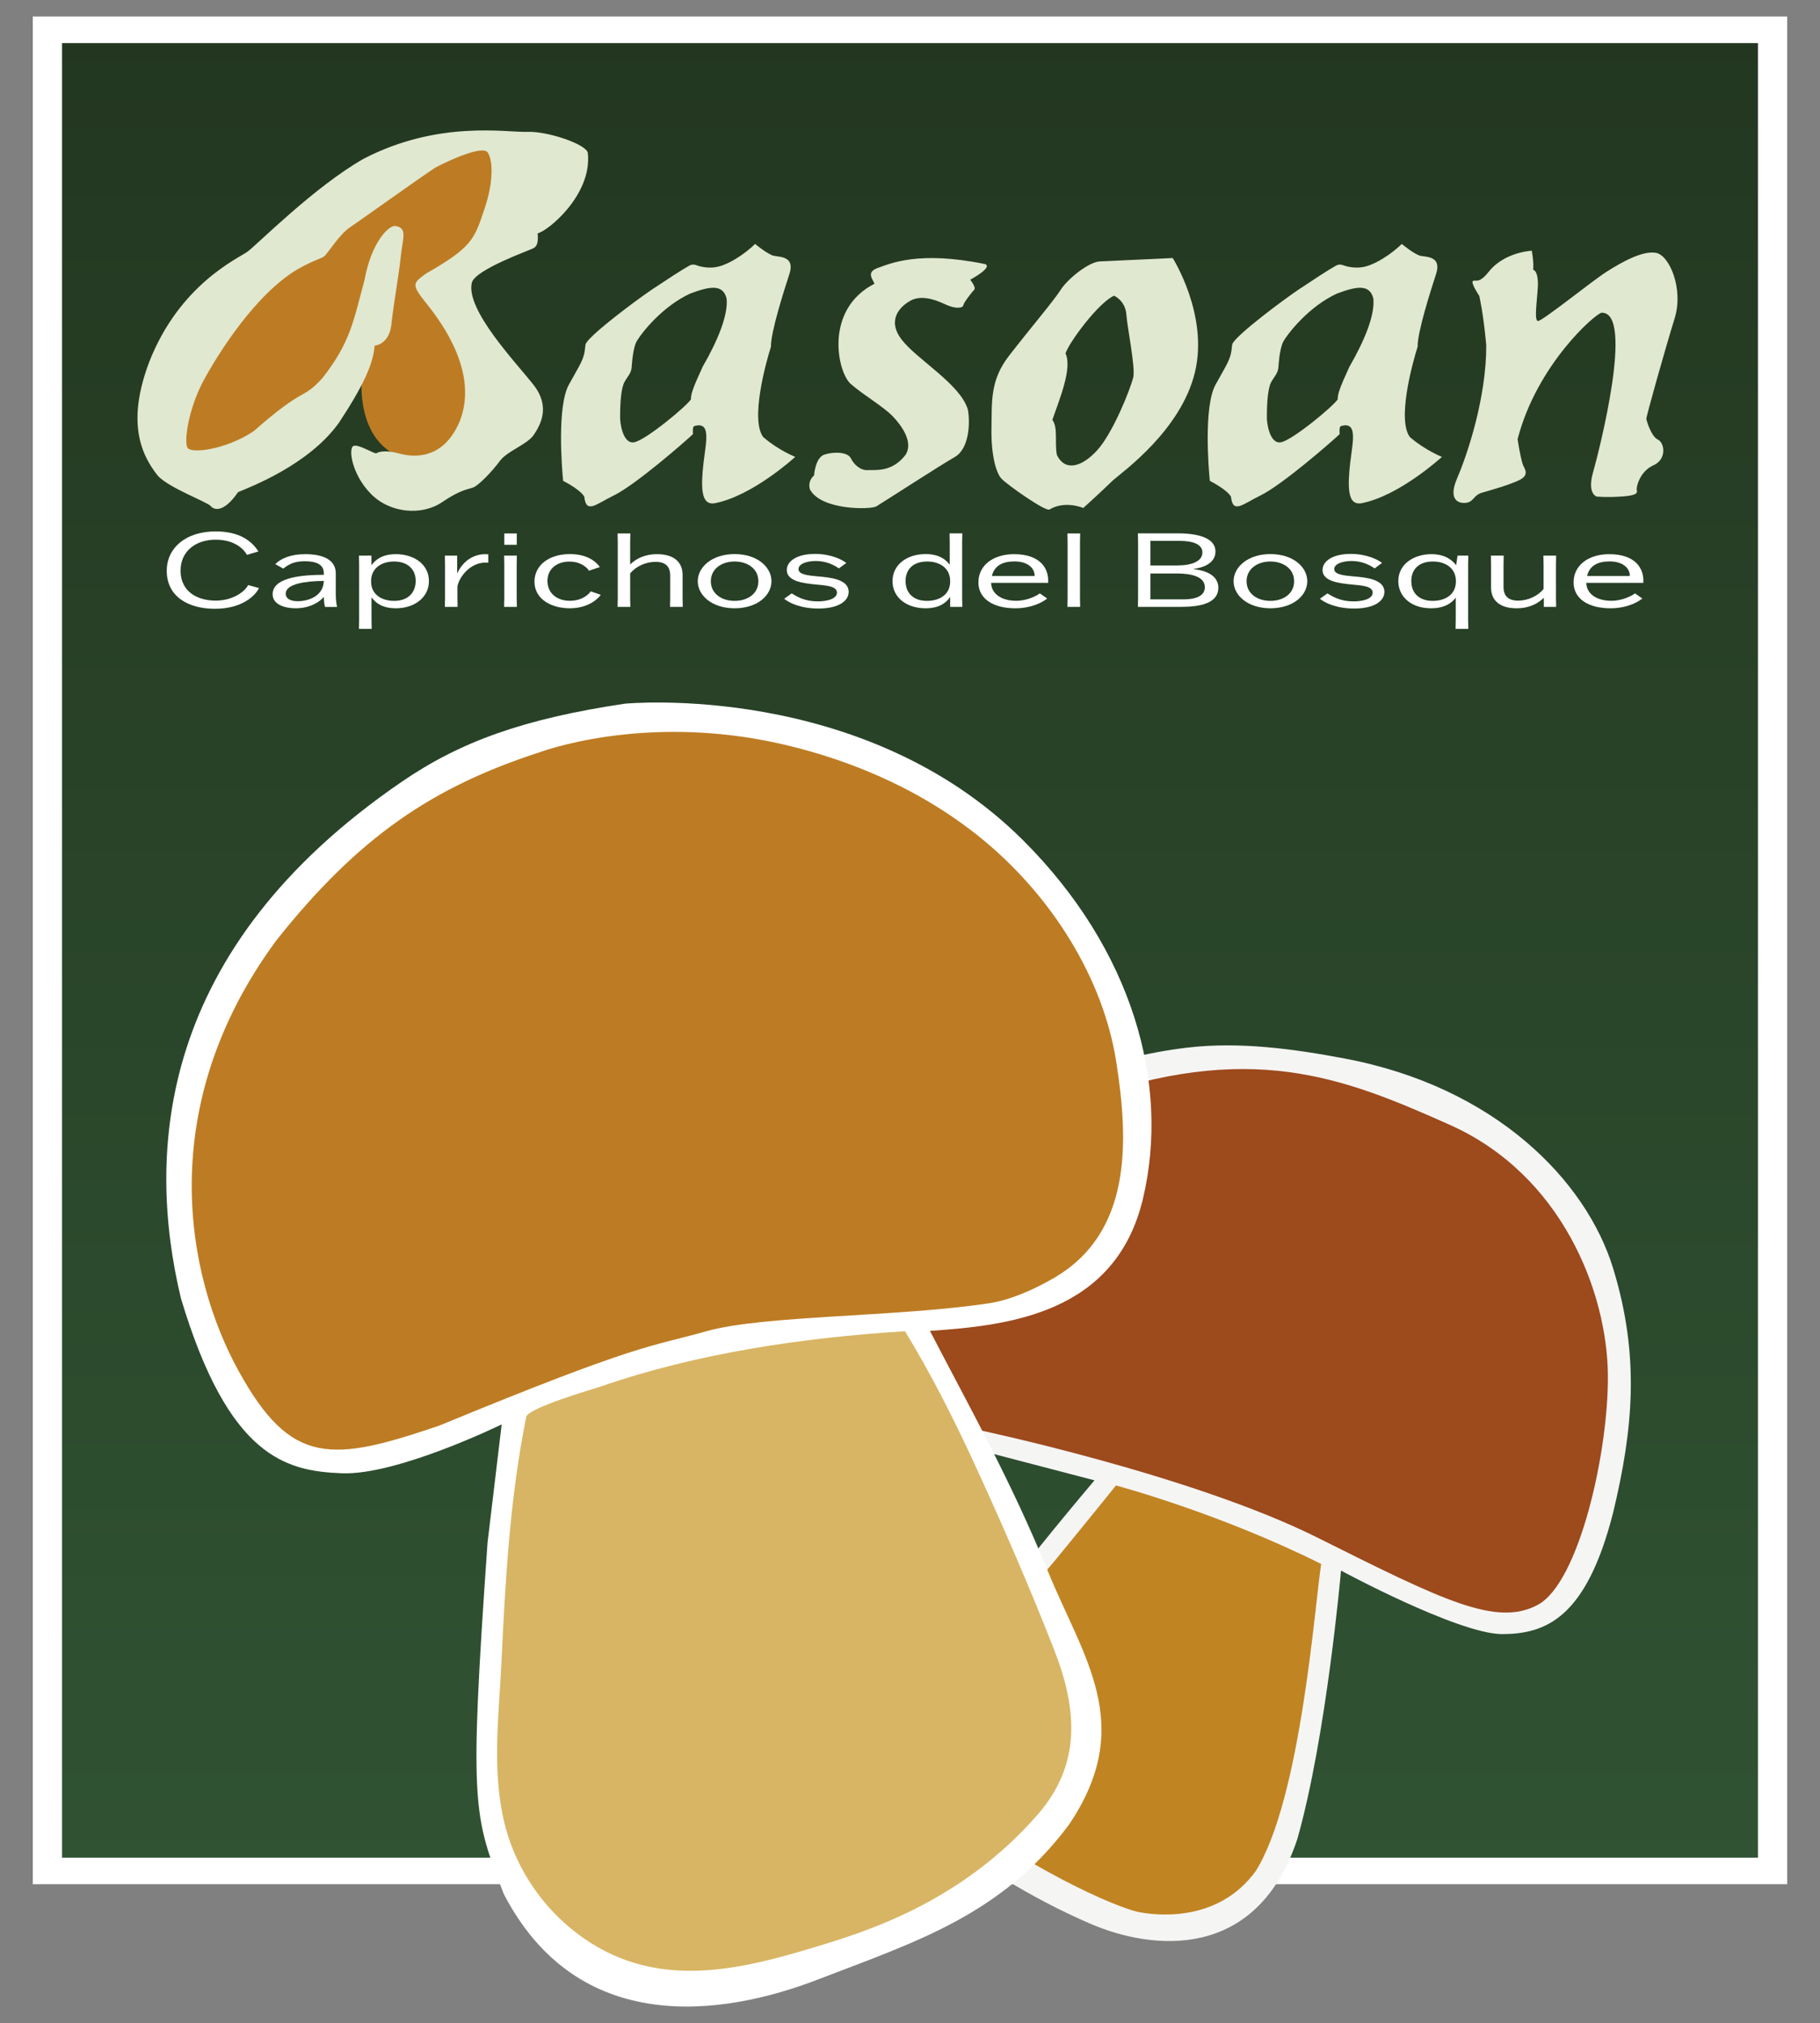 <svg xmlns="http://www.w3.org/2000/svg" xmlns:xlink="http://www.w3.org/1999/xlink" id="Layer_1" data-name="Layer 1" viewBox="0 0 215.89 240"><rect x="0" y="0" width="215.89" height="240" fill="#808080" stroke="none"/><defs><style> .cls-1 { fill: #c18422; } .cls-2 { fill: url(#linear-gradient); } .cls-3 { fill: #fff; } .cls-4 { fill: #e0e8d0; } .cls-5 { fill: #9d4a1d; } .cls-6 { fill: #f5f5f4; } .cls-7 { fill: #bd7c23; } .cls-8 { fill: #d8b564; } </style><linearGradient id="linear-gradient" x1="107.94" y1="221.95" x2="107.94" y2="3.54" gradientUnits="userSpaceOnUse"><stop offset="0" stop-color="#305333"></stop><stop offset="1" stop-color="#233720"></stop></linearGradient></defs><g><rect class="cls-2" x="5.63" y="3.54" width="204.64" height="218.41"></rect><path class="cls-3" d="M208.53,5.11v215.26H7.36V5.11h201.17M212,1.96H3.89v221.56h208.11V1.96h0Z"></path></g><g><path class="cls-4" d="M90.59,51.92c-1.65-1.97.25-8.88.86-10.79-.03-1.72,1.53-6.59,2.2-8.66.67-2.1-1.18-1.97-1.88-2.13s-2.2-1.4-2.2-1.4c0,0-1.69,1.69-3.72,2.48-1.39.58-2.7.25-3.3.02-.25-.09-.53-.07-.76.06-.96.53-2.64,1.64-4.4,2.81-1.93,1.3-7.04,5.12-7.86,6.38-.06.1-.09.22-.1.34-.12,1.65-.6,2.12-1.96,4.62-1.4,2.58-.83,9.83-.67,11.39.41.22,2.04,1.08,2.51,1.88.22,2.07,1.34.92,3.47-.13,2.58-1.24,8.62-6.52,9.42-7.29-.06-1.08.06-.95.67-1.05,1.56,0,.7,2.64.48,5.47-.22,2.7.1,3.95,1.37,3.79,4.52-.83,9.61-5.51,9.61-5.51,0,0-2-.8-3.72-2.29ZM83.33,43.55c-1.18,2.55-1.37,3.21-1.37,3.82-.45.76-5.31,4.81-6.71,5.09-1.4.29-1.75-2.45-1.69-3.15,0-1.62.13-3.28.51-3.98.38-.7.8-1.02.86-1.78,0,0,.1-2.1.57-3.02.7-1.21,3.18-4.23,6.36-5.7,2.45-.92,3.91-1.11,4.33.6.19,1.94-1.02,4.93-2.86,8.11Z"></path><path class="cls-4" d="M167.3,51.92c-1.65-1.97.25-8.88.86-10.79-.03-1.72,1.53-6.59,2.2-8.66.67-2.1-1.18-1.97-1.88-2.13s-2.2-1.4-2.2-1.4c0,0-1.69,1.69-3.72,2.48-1.39.58-2.7.25-3.3.02-.25-.09-.53-.07-.76.06-.96.53-2.64,1.64-4.4,2.81-1.93,1.3-7.04,5.12-7.86,6.38-.06.1-.09.22-.1.34-.12,1.65-.6,2.12-1.96,4.62-1.4,2.58-.83,9.83-.67,11.39.41.22,2.04,1.08,2.51,1.88.22,2.07,1.34.92,3.47-.13,2.58-1.24,8.62-6.52,9.42-7.29-.06-1.08.06-.95.67-1.05,1.56,0,.7,2.64.48,5.47-.22,2.7.1,3.95,1.37,3.79,4.52-.83,9.61-5.51,9.61-5.51,0,0-2-.8-3.72-2.29ZM160.05,43.55c-1.18,2.55-1.37,3.21-1.37,3.82-.45.76-5.31,4.81-6.71,5.09-1.4.29-1.75-2.45-1.69-3.15,0-1.62.13-3.28.51-3.98.38-.7.8-1.02.86-1.78,0,0,.1-2.1.57-3.02.7-1.21,3.18-4.23,6.36-5.7,2.45-.92,3.91-1.11,4.33.6.19,1.94-1.02,4.93-2.86,8.11Z"></path><path class="cls-4" d="M96.57,56.37s.13-2.1,1.24-2.45,2.74-.32,3.12.45,1.18,1.46,2,1.4,2.83.32,4.46-1.78c1.02-1.5-.45-3.53-1.5-4.61-1.18-1.21-3.34-2.42-4.96-3.82s-3.18-8.85,2.8-11.9c-.19-.54-1.05-1.37.41-1.88s4.81-2.07,12.73-.45c.92.41-1.78,1.85-1.78,1.85,0,0,.73.92.48,1.18s-1.24,1.5-1.3,1.85-.92.48-2.2-.13-2.86-1.08-4.07-.41-2.84,2.26-1.05,4.61,6.97,5.28,7.86,8.31c.29,1.59.16,4.65-1.56,5.63-1.75.99-8.72,5.52-9.32,5.86-.7.38-6.56.47-7.86-2.04-.29-1.08.51-1.65.51-1.65Z"></path><path class="cls-4" d="M139.09,30.61l-8.62.4c-1.34.06-3.85,2.1-4.65,3.37-.8,1.27-3.72,4.71-6.11,7.8-2.29,2.93-2.04,5.47-2.1,8.62-.06,3.15.54,5.28,1.18,5.98.64.7,5.25,3.95,5.7,3.66,1.85-1.11,4.01-.18,4.01-.18,0,0,1.72-1.54,3.53-3.29,1.24-1.08,8.05-5.95,9.71-12.79,1.65-6.84-2.64-13.58-2.64-13.58ZM134.44,44.72c-.41,1.62-2.45,6.65-4.26,8.66s-3.82,2.61-4.81.6c-.29-1.53.16-3.25-.54-4.17.86-2.48,2.39-6.14,1.56-7.89.48-1.4,3.95-6.05,5.76-6.84,0,0,1.34.57,1.46,2.23.13,1.69,1.05,6.05.83,7.41Z"></path><path class="cls-4" d="M175.46,35.08s-1.05-1.56-.73-1.75.67.41,1.88-1.11,3.21-2.32,5.09-2.48c.29,1.65.16,2.26.16,2.26,0,0,.6.03.57,1.88-.1,1.88-.47,4.14,0,4.2s6.33-4.68,8.11-5.82,4.33-2.58,5.92-2.26,3.25,4.26,2.2,7.73c-1.08,3.47-3.41,11.74-3.37,11.97s.57,2.07,1.37,2.45,1.11,2.37-.6,3.08c-1.56.74-1.97,2.55-1.91,2.87s.19.67-1.78.8-2.99,0-2.99,0c0,0-1.05-.32-.48-2.61.83-2.9,5-19.32,1.08-19.19-.73.1-7.67,6.14-9.96,14.99.19,1.3.48,2.72.67,3.14s.7,1.09-.35,1.66-3.56,1.27-4.55,1.56-.95,1.02-1.78,1.18-2.35-.16-1.15-2.93c1.21-2.8,3.47-9.58,3.44-15.75-.35-3.88-.83-5.86-.83-5.86Z"></path><path class="cls-7" d="M43.05,43.31s-1.6,8.83,4.85,11.08c5.26,1.4,9.63-3.73,6.96-11.5-2.29-5.9-5.35-8.61-4.92-9.04s5.73-3.25,6.66-4.91c1.06-2.17,3.9-9.85,1.57-11.47s-11.33,4.07-13.28,5.6-6.53,5.73-6.7,6.32c-1.02.64-6.19,2.8-10.74,8.64-4.54,5.83-6.11,12.15-5.98,14.45s2.63,1.78,3.56,1.4,3.78-.98,7.04-3.61c3.39-2.59,6.41-4.33,9.25-8.44s1.73,1.48,1.73,1.48Z"></path><path class="cls-4" d="M44.45,41s1.81-.1,2-2.74c.35-2.96.86-5.57,1.08-7.76s.86-3.44-.6-3.69c-.7-.16-2.83,1.72-3.69,6.4-1.3,4.81-1.65,7.38-5,11.65-2.48,2.71-2,.86-8.12,6.27-3.25,2.2-7.48,2.74-7.89,1.97s.1-4.42,1.81-7.76c1.88-3.5,6.33-10.53,11.36-13.46,2.16-1.18,2.71-1.18,3.09-1.5s1.78-2.58,3.02-3.41,8.02-5.7,10.15-7.1c2.07-1.08,5.57-2.58,6.17-1.81s.8,3.37-.38,6.78c-1.18,3.56-1.5,4.52-6.91,7.61-1.59,1.18-1.81,1.24.13,3.66s6.14,8.31,3.82,13.97c-1.94,4.46-5.38,4.2-7.13,3.72s-2.51-.16-2.71-.03-2.16-1.15-2.74-.86-.22,3.31,2.07,5.66,6.08,2.61,8.43,1.02,3.09-1.5,3.76-1.78,2.23-1.91,3.12-3.12,3.25-1.94,4.04-3.12,1.97-3.31,0-5.86-8.18-8.97-7.35-12.22c.54-1.56,6.75-3.76,7.29-4.04s.57-.89.51-1.78c1.02-.13,6.49-4.46,5.95-9.52-.13-1.02-4.77-2.61-7.19-2.51s-10.47-1.43-19.38,3.18c-5.89,3.34-12.67,10.22-13.81,11.04s-8.05,3.88-11.65,13.08c-2.64,7-1.08,10.88,1.05,13.53,1.34,1.43,5.86,3.09,6.24,3.56s1.53.86,3.25-1.65c1.43-.6,8.43-3.25,11.97-8.24,2.86-4.33,4.07-6.97,4.23-9.13Z"></path></g><g><path class="cls-6" d="M159.08,186.32s13.76,7.44,19.04,7.53c5.19,0,10.04-1.82,13.24-14.45,2.34-9.78,3.2-18.43,0-28.91-3.2-10.47-14.02-21.55-31.85-24.92-6.09-1.15-12.49-2.02-18.69-1.29-9.81,1.15-19.23,5.19-28.31,8.83-3.84,1.54-7.86,2.76-10.48,6.12-1.65,2.11-2.77,4.64-3.37,7.25-1.48,6.42.46,13.04,4.99,17.8,3.71,3.91,9.04,6.85,14.24,8.21l11.94,3.12c-8.59,10.16-17.08,20.96-23.72,32.51-.22.37-.43.75-.64,1.13-.74,1.32-.73,2.46.28,3.62,1.03,1.19,2.29,2.21,3.52,3.18,6.06,4.76,13.03,9.14,20.12,12.18,7.27,3.12,19.65,4.5,24.49-10.04,3.46-12.12,5.19-31.85,5.19-31.85Z"></path><g><path class="cls-1" d="M132.38,176.22s12.17,3.23,24.34,9.31c-.76,4.84-2.4,27.84-7.75,36.41-4.53,6.27-12.05,5.28-14.09,4.84s-13.32-4.84-26.48-15.53c-1.95-1.87,11.37-19.94,16.89-26.31,5.69-6.96,7.09-8.73,7.09-8.73Z"></path><g><path class="cls-5" d="M115.88,169.59s25.46,5.35,40.39,12.81c14.94,7.47,21.23,10.61,26.14,7.98s8.4-18.16,8.32-27.24c-.08-9.84-5.43-23.76-18.75-29.7-12.73-5.69-23.76-10.1-43.96-2.8-18.67,7.3-20.88,5.09-26.14,15.28-1.44,5.77-1.61,15.95,14,23.68Z"></path><g><path class="cls-3" d="M74.2,83.47s28.24-2.71,47.2,16.25c12.9,12.9,17.41,28.76,14.19,42.43-3.22,13.67-15.86,15.09-25.28,15.73,5.03,9.67,9.67,17.93,13.93,28.37,4.26,10.45,10.57,18.31,2.58,30.18-8,10.77-18.31,13.96-29.79,18.39-11.48,4.43-28.5,6.76-37.27-10.14-3.61-9.41-4.13-10.19-1.93-41.65l1.68-14.06s-12.38,6.06-18.96,5.8-13.41-1.81-19.09-20.76c-4.13-17.28-2.84-41.4,26.18-61.26,6.96-4.77,14.44-7.48,26.57-9.29Z"></path><path class="cls-7" d="M63.81,89.31s12.47-4.84,29.02-1.02c8.81,2.03,17.3,5.85,24.24,11.72,7.67,6.48,13.77,15.93,15.34,25.95,1.48,9.4,1.89,20.24-7.37,25.63-2.28,1.33-5.14,2.63-7.76,3.02-10.95,1.65-26.73,1.4-33.48,3.31-6.75,1.91-7.64,1.27-31.7,11.2-12.73,4.33-17.57,4.84-23.8-6.49-6.24-11.33-10.06-31.31,4.46-51.05,9.8-12.35,18.58-18.2,31.06-22.28Z"></path><path class="cls-8" d="M62.41,168.1c.22-1.09,7.95-3.32,8.76-3.59,11.49-4,24.11-5.83,36.18-6.59,2.92,4.79,5.5,9.82,7.86,14.91,3.5,7.56,6.83,15.19,9.86,22.95,2.69,6.91,3.24,13.45-1.93,19.42-9.17,10.57-20.62,14-26.48,15.78-8.35,2.54-17.19,4.69-25.37.22-5.65-3.09-9.88-8.59-11.43-14.84-1.55-6.25-.68-12.8-.38-19.16.46-9.85,1.03-19.67,2.94-29.1Z"></path></g></g></g></g><g><path class="cls-3" d="M30.72,69.76c-.42.89-2,2.46-5.22,2.46s-5.72-1.48-5.72-4.51c0-2.67,2.2-4.67,5.81-4.67,2.78,0,4.28,1.12,5.06,2.38l-1.36.4c-.42-.77-1.56-1.8-3.71-1.8-2.38,0-4.16,1.39-4.16,3.66,0,2.68,2.23,3.57,4.14,3.57,2.25,0,3.58-1.22,3.88-1.85l1.3.37Z"></path><path class="cls-3" d="M32.66,66.91c.64-.62,1.72-1.17,3.58-1.17,1.98,0,3.59.62,3.59,2.26v2.51c0,.71.09,1.16.15,1.49h-1.43c-.1-.38-.12-.8-.15-1.16h-.03c-.41.54-1.6,1.32-3.3,1.32-1.27,0-2.73-.43-2.73-1.67,0-2.19,4.2-2.29,6.07-2.3v-.2c0-.98-.81-1.41-2.25-1.41-1.17,0-1.82.29-2.56.87l-.93-.52ZM38.41,68.91c-2.1.02-4.52.33-4.52,1.52,0,.54.48.89,1.44.89,1.24,0,3.04-.6,3.08-2.41Z"></path><path class="cls-3" d="M44.1,70.91h-.03v2.63l.02,1.06h-1.51l.02-1.06v-6.56l-.02-1.07h1.48v1.11h.03c.45-.61,1.24-1.28,2.87-1.28,2.22,0,3.92,1.26,3.92,3.19s-1.7,3.23-3.92,3.23c-1.56,0-2.39-.61-2.85-1.26ZM44.02,68.93v.05c0,1.61,1.34,2.3,2.73,2.3,1.67,0,2.56-1,2.56-2.37s-.95-2.3-2.56-2.3c-1.53,0-2.73.82-2.73,2.32Z"></path><path class="cls-3" d="M52.79,70.93v-3.95l-.02-1.07h1.46v2.06h.03c.76-1.6,2.08-2.23,3.32-2.23.12,0,.27.01.34.02v.99c-.12-.01-.24-.01-.34-.01-1.84,0-3.15,1.76-3.32,2.85v1.34l.02,1.06h-1.51l.02-1.06Z"></path><path class="cls-3" d="M59.8,71.99l.02-1.06v-3.95l-.02-1.07h1.51l-.02,1.07v3.95l.02,1.06h-1.51ZM59.82,64.63v-1.35h1.48v1.35h-1.48Z"></path><path class="cls-3" d="M71.26,70.56c-.17.29-1.31,1.6-3.68,1.6-2.12,0-4.18-1.04-4.18-3.16,0-1.88,1.63-3.27,4.21-3.27s3.46,1.43,3.54,1.54l-1.29.43c-.22-.38-.98-1.08-2.32-1.08-1.44,0-2.6.83-2.6,2.3s1.15,2.35,2.65,2.35,2.27-.8,2.48-1.12l1.19.41Z"></path><path class="cls-3" d="M74.75,66.93h.03c.64-.61,1.63-1.19,3.18-1.19,1.86,0,3.01.85,3.01,2.46v2.73l.02,1.06h-1.51l.02-1.06v-2.63c0-1.1-.55-1.65-1.74-1.65s-2.37.57-3.01,1.38v2.9l.02,1.06h-1.51l.02-1.06v-6.58l-.02-1.07h1.51l-.02,1.07v2.58Z"></path><path class="cls-3" d="M82.77,68.95c0-1.69,1.7-3.22,4.37-3.22s4.37,1.52,4.37,3.22-1.7,3.21-4.37,3.21-4.37-1.52-4.37-3.21ZM89.96,68.95c0-1.48-1.29-2.34-2.82-2.34s-2.82.87-2.82,2.34,1.27,2.33,2.82,2.33,2.82-.85,2.82-2.33Z"></path><path class="cls-3" d="M93.9,70.39c.57.33,1.46.95,3.13.95,1.07,0,2.25-.29,2.25-1.04,0-.79-1.36-.85-2.48-.96-1.5-.15-3.47-.37-3.47-1.72,0-1.02,1.15-1.91,3.35-1.91,1.89,0,3.22.68,3.71,1.07l-.88.65c-.46-.32-1.39-.88-2.73-.88-.98,0-2.06.3-2.06.96s1.14.76,2.34.87c1.43.12,3.61.34,3.61,1.83,0,1.07-1.17,1.98-3.59,1.98-2.18,0-3.53-.72-4.06-1.16l.88-.63Z"></path><g><path class="cls-3" d="M105.87,68.94c0-1.94,1.69-3.21,3.92-3.21,1.62,0,2.39.65,2.84,1.23h.03v-2.62l-.02-1.07h1.51l-.02,1.07v6.6l.02,1.05h-1.44v-1.13h-.03c-.48.68-1.31,1.3-2.89,1.3-2.24,0-3.92-1.27-3.92-3.22ZM107.42,68.93c0,1.39.89,2.35,2.54,2.35,1.41,0,2.75-.69,2.75-2.3v-.05c0-1.51-1.2-2.32-2.73-2.32-1.62,0-2.56.89-2.56,2.32Z"></path><path class="cls-3" d="M124.21,71c-.29.26-1.62,1.16-3.78,1.16-2.55,0-4.37-1.09-4.37-3.07,0-2.08,1.82-3.35,4.23-3.35,3.03,0,4.16,1.62,4.04,3.4h-6.76c.02,1.28,1.19,2.13,2.98,2.13,1.32,0,2.46-.61,2.79-.88l.88.61ZM117.66,68.33h5.07c0-1.05-.96-1.73-2.39-1.73s-2.39.51-2.68,1.73Z"></path><path class="cls-3" d="M128.11,70.93l.02,1.06h-1.51l.02-1.06v-6.58l-.02-1.07h1.51l-.02,1.07v6.58Z"></path></g><g><path class="cls-3" d="M135,64.42l-.02-1.15h4.72c2.37,0,4.48.52,4.48,2.16s-2.03,1.99-2.53,2.04v.06c.49.05,2.87.33,2.87,2.19s-2.19,2.27-4.4,2.27h-5.14l.02-1.15v-6.43ZM136.46,67.08h3.15c1.8,0,3.02-.51,3.02-1.54,0-.91-.97-1.38-2.76-1.38h-3.41v2.91ZM136.46,68.03v3.07h3.91c1.87,0,2.55-.62,2.55-1.44,0-1.22-1.51-1.63-3.31-1.63h-3.15Z"></path><path class="cls-3" d="M146.33,68.95c0-1.69,1.7-3.22,4.37-3.22s4.37,1.52,4.37,3.22-1.7,3.21-4.37,3.21-4.37-1.52-4.37-3.21ZM153.51,68.95c0-1.48-1.29-2.34-2.82-2.34s-2.82.87-2.82,2.34,1.27,2.33,2.82,2.33,2.82-.85,2.82-2.33Z"></path><path class="cls-3" d="M157.45,70.39c.57.33,1.46.95,3.13.95,1.07,0,2.25-.29,2.25-1.04,0-.79-1.36-.85-2.48-.96-1.5-.15-3.47-.37-3.47-1.72,0-1.02,1.15-1.91,3.35-1.91,1.89,0,3.22.68,3.71,1.07l-.88.65c-.46-.32-1.39-.88-2.73-.88-.98,0-2.06.3-2.06.96s1.14.76,2.34.87c1.43.12,3.61.34,3.61,1.83,0,1.07-1.17,1.98-3.59,1.98-2.18,0-3.53-.72-4.06-1.16l.88-.63Z"></path><path class="cls-3" d="M172.68,73.53v-2.6h-.03c-.46.63-1.34,1.23-2.91,1.23-2.34,0-3.87-1.38-3.87-3.23,0-2.05,1.89-3.19,3.92-3.19,1.69,0,2.51.76,2.91,1.28h.03l.17-1.11h1.27l-.02,1.05v6.57l.02,1.07h-1.51l.02-1.07ZM167.41,68.93c0,1.39.89,2.35,2.54,2.35,1.41,0,2.75-.69,2.75-2.3v-.05c0-1.51-1.2-2.32-2.73-2.32-1.62,0-2.56.89-2.56,2.32Z"></path><path class="cls-3" d="M178.37,65.91l-.02,1.06v2.63c0,1.1.55,1.65,1.74,1.65s2.36-.57,3.01-1.38v-2.9l-.02-1.06h1.51l-.02,1.06v3.95l.02,1.07h-1.46v-1.05h-.03c-.64.62-1.63,1.22-3.22,1.22-1.86,0-3.01-.85-3.01-2.46v-2.73l-.02-1.06h1.51Z"></path><path class="cls-3" d="M194.81,71c-.29.26-1.62,1.16-3.78,1.16-2.55,0-4.37-1.09-4.37-3.07,0-2.08,1.82-3.35,4.23-3.35,3.03,0,4.16,1.62,4.04,3.4h-6.76c.02,1.28,1.19,2.13,2.98,2.13,1.32,0,2.46-.61,2.79-.88l.88.61ZM188.26,68.33h5.07c0-1.05-.96-1.73-2.39-1.73s-2.39.51-2.68,1.73Z"></path></g></g></svg>